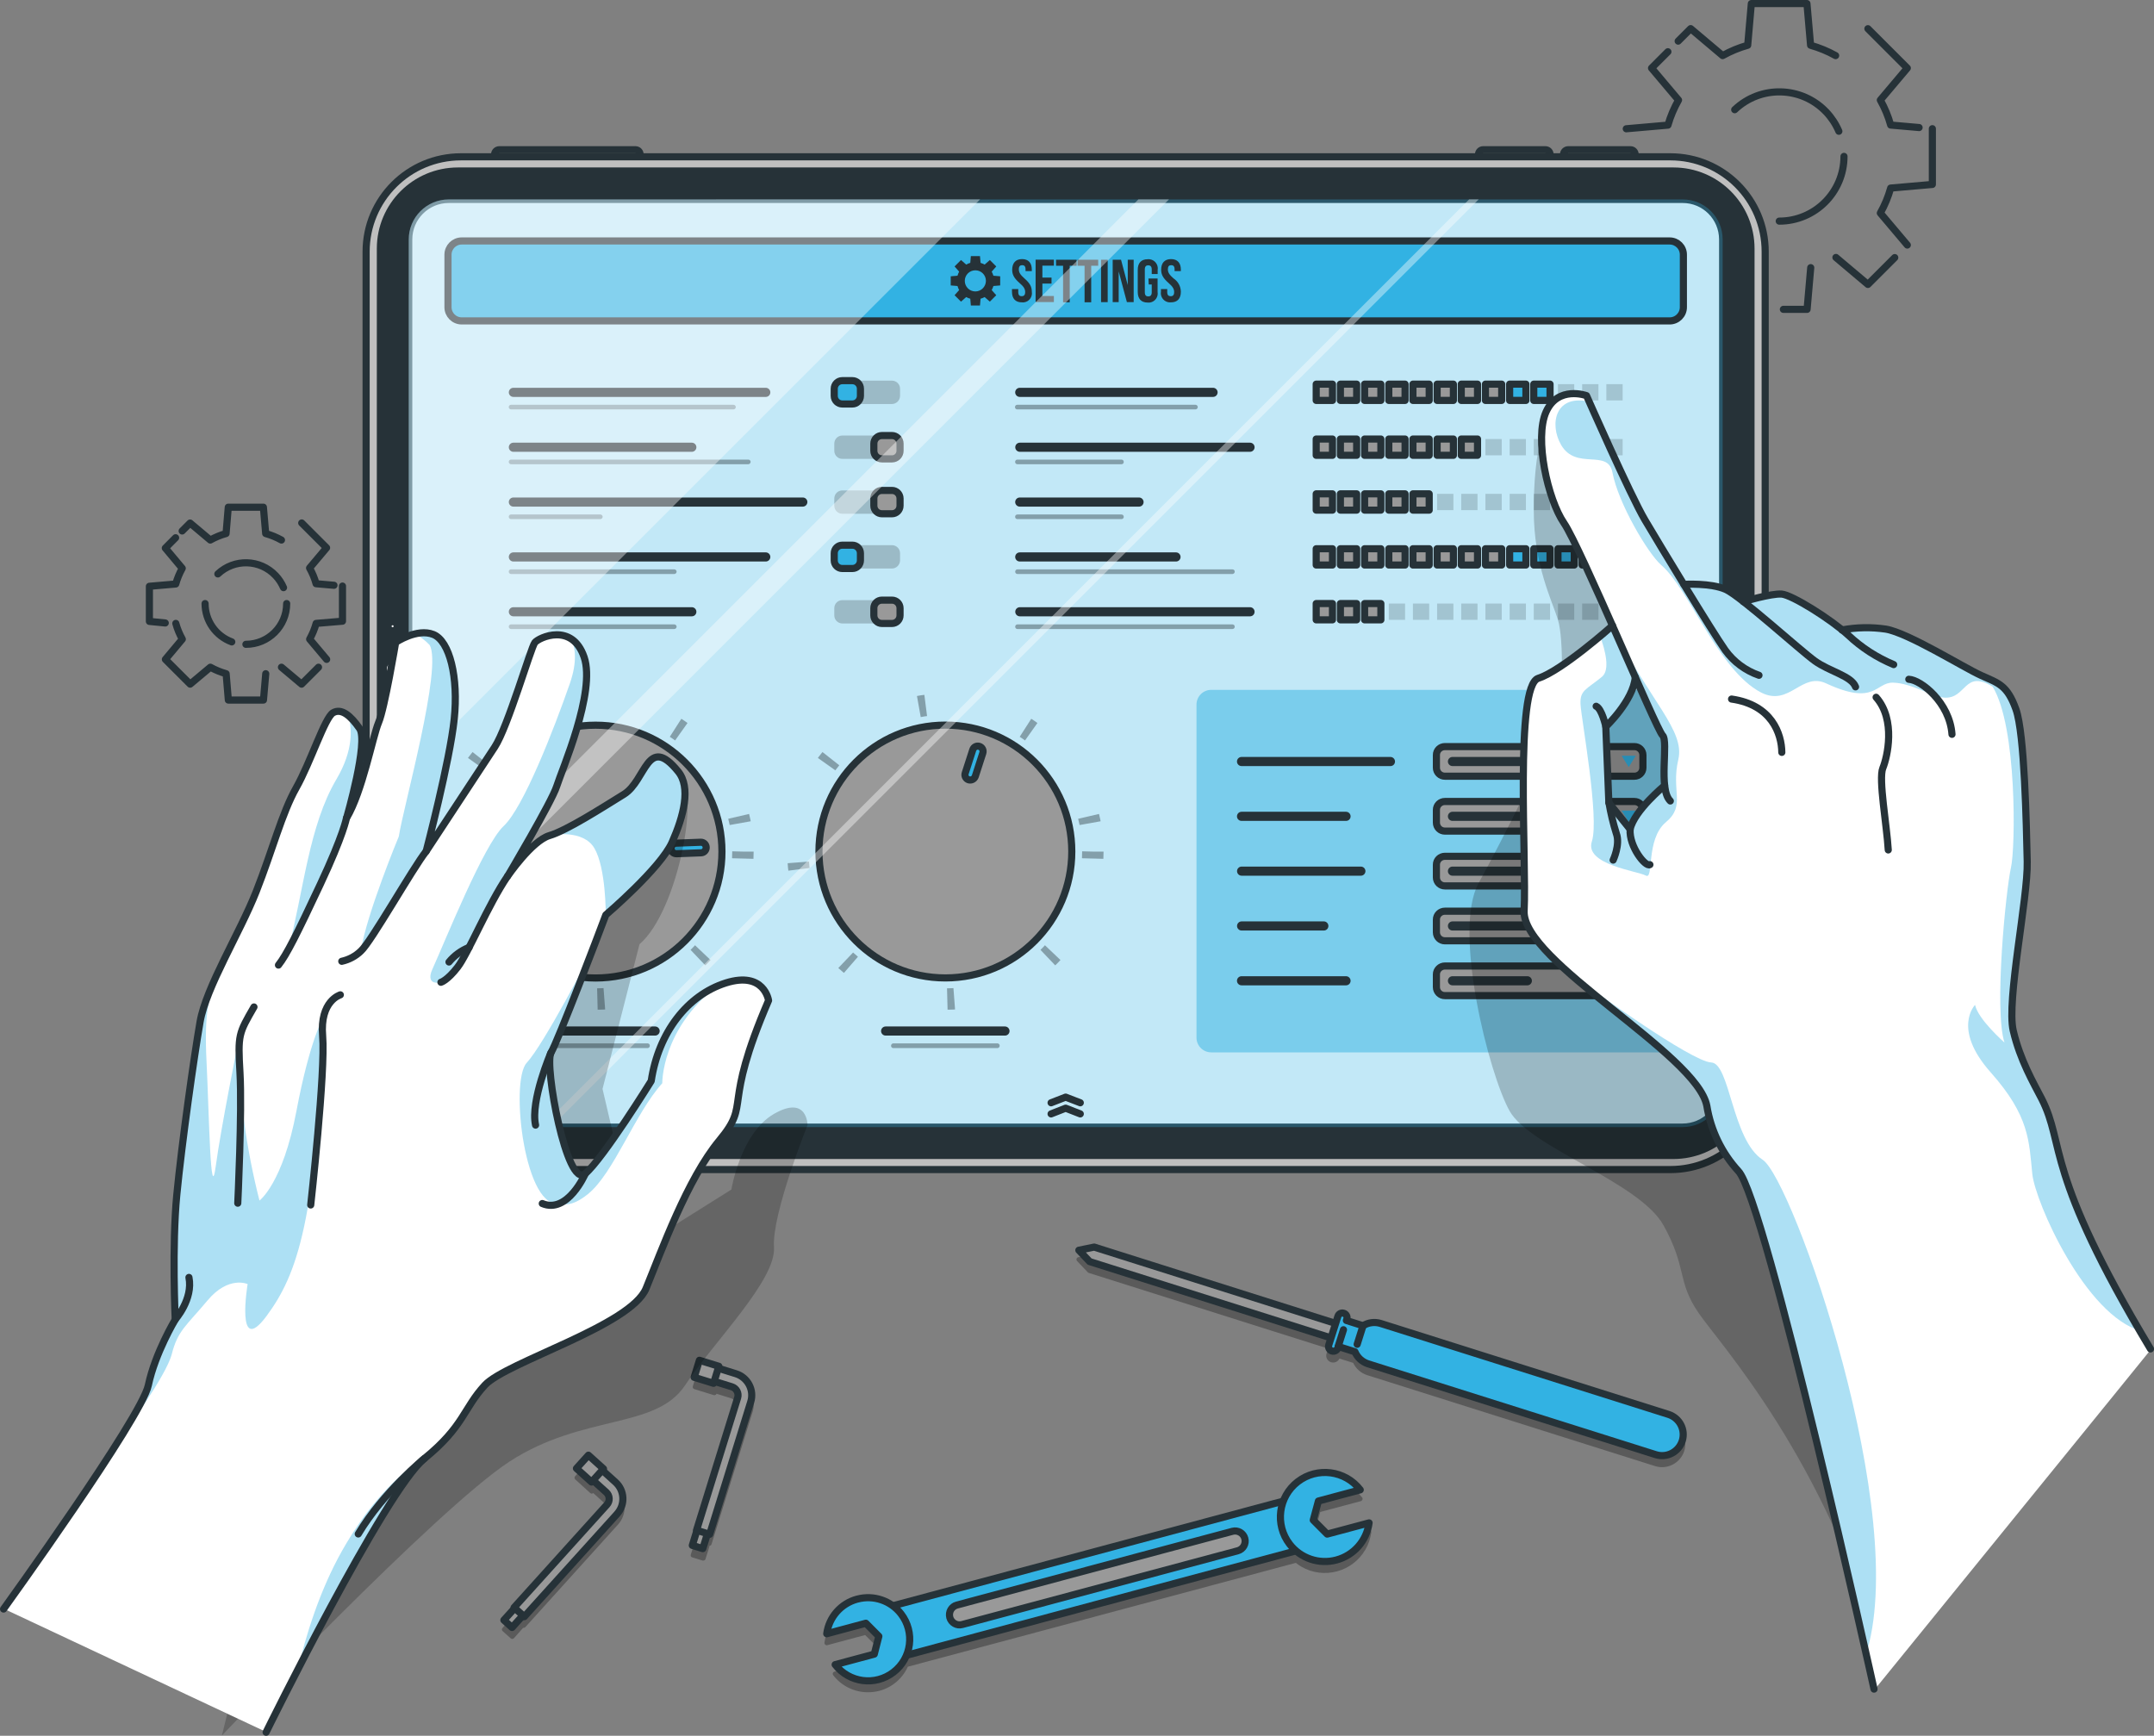 <svg xmlns="http://www.w3.org/2000/svg" xmlns:xlink="http://www.w3.org/1999/xlink" id="Layer_1" x="0px" y="0px" viewBox="0 0 301.76 243.19" style="enable-background:new 0 0 301.76 243.19;" xml:space="preserve"><rect x="0" y="0" width="301.76" height="243.19" fill="#808080" stroke="none"/><style type="text/css">	.st0{fill:none;stroke:#263238;stroke-linecap:round;stroke-linejoin:round;}	.st1{opacity:0.3;}	.st2{fill:#999999;stroke:#263238;stroke-linecap:round;stroke-linejoin:round;}	.st3{fill:#32B2E3;stroke:#263238;stroke-linecap:round;stroke-linejoin:round;}	.st4{fill:#BFBFBF;stroke:#263238;stroke-linecap:round;stroke-linejoin:round;}	.st5{fill:#263238;}	.st6{fill:#FFFFFF;stroke:#263238;stroke-linecap:round;stroke-linejoin:round;}	.st7{opacity:0.3;fill:#32B2E3;enable-background:new    ;}	.st8{opacity:0.2;enable-background:new    ;}	.st9{opacity:0.2;fill:#263238;enable-background:new    ;}	.st10{opacity:0.4;fill:#263238;enable-background:new    ;}	.st11{opacity:0.4;}	.st12{fill:none;stroke:#263238;stroke-width:3;stroke-miterlimit:10;stroke-dasharray:0.975,14.629;}	.st13{opacity:0.5;fill:#32B2E3;enable-background:new    ;}	.st14{fill:#32B2E3;}	.st15{fill:#FFFFFF;}	.st16{opacity:0.3;fill-opacity:0.7;enable-background:new    ;}	.st17{opacity:0.4;fill:#32B2E3;enable-background:new    ;}</style><g>	<g id="freepik--Graphics--inject-79">		<path class="st0" d="M46.79,82l-2.51-0.22c-0.21-0.77-0.52-1.51-0.91-2.2l2.38-2.83l-3.48-3.48 M45.76,92.38l-2.38-2.83    c0.39-0.7,0.7-1.44,0.91-2.21l3.69-0.31v-4.92 M39.43,93.48l2.82,2.37l2.37-2.37 M24.63,87.34c0.21,0.77,0.52,1.51,0.91,2.21    l-2.37,2.83l3.47,3.47l2.83-2.37c0.7,0.39,1.44,0.69,2.21,0.91l0.31,3.69h4.92l0.32-3.69 M24.6,75.34l-1.44,1.45l2.37,2.83    c-0.39,0.7-0.69,1.43-0.91,2.2l-3.69,0.32v4.92l2.22,0.22 M39.43,75.66c-0.7-0.39-1.44-0.69-2.21-0.91l-0.32-3.69h-4.92    l-0.31,3.69c-0.77,0.21-1.51,0.52-2.21,0.91l-2.83-2.38l-1.11,1.11 M30.52,80.41c2.3-2.17,5.92-2.07,8.09,0.23    c0.47,0.49,0.84,1.07,1.11,1.69 M32.47,89.93c-2.25-0.83-3.74-2.97-3.74-5.37 M40.16,84.56c0,3.16-2.56,5.71-5.71,5.71h0"></path>		<path class="st0" d="M268.85,17.87l-3.98-0.35c-0.34-1.22-0.83-2.4-1.45-3.5l3.78-4.48l-5.52-5.52 M267.2,34.33l-3.78-4.48    c0.62-1.1,1.11-2.28,1.45-3.5l5.84-0.51v-7.81 M257.2,36.07l4.48,3.78l3.76-3.76 M249.84,43.34h3.32l0.51-5.84 M233.66,7.25    l-2.29,2.29l3.78,4.48c-0.63,1.11-1.13,2.28-1.48,3.51l-5.84,0.51 M257.16,7.79c-1.11-0.62-2.29-1.1-3.51-1.45l-0.51-5.84h-7.79    l-0.51,5.84c-1.22,0.34-2.4,0.83-3.51,1.45l-4.48-3.78l-1.75,1.75 M243.02,15.37c3.62-3.45,9.36-3.31,12.81,0.31    c0.75,0.79,1.35,1.7,1.78,2.71 M258.33,21.91c0,5.01-4.06,9.07-9.07,9.07"></path>	</g>	<g id="freepik--Tools--inject-79">		<g class="st1">			<path d="M235.71,200.76c-0.4-0.77-1.09-1.35-1.92-1.61l-40.32-12.74c-0.85-0.27-1.78-0.17-2.56,0.28l-1.92-0.6     c0.09-0.53-0.26-1.03-0.79-1.13c-0.47-0.08-0.94,0.19-1.09,0.65l-0.22,0.69l-33.52-10.6c-0.05-0.01-0.11-0.01-0.16,0l-2.15,0.44     c-0.12,0.02-0.21,0.11-0.24,0.22c-0.03,0.11-0.01,0.23,0.07,0.31l1.51,1.59c0.04,0.04,0.09,0.07,0.14,0.08l33.52,10.6l-0.22,0.69     c-0.08,0.25-0.06,0.51,0.06,0.74c0.12,0.23,0.32,0.4,0.57,0.48c0.25,0.08,0.51,0.06,0.74-0.06c0.19-0.1,0.35-0.26,0.44-0.45     l1.92,0.6c0.38,0.82,1.09,1.44,1.96,1.72l40.32,12.74c1.72,0.55,3.56-0.41,4.11-2.13c0,0,0-0.01,0-0.01     C236.21,202.43,236.12,201.53,235.71,200.76z"></path>			<path d="M103.17,193.46l-2.03-0.64c0.03-0.16-0.06-0.31-0.21-0.36l-2.73-0.84c-0.17-0.05-0.35,0.04-0.4,0.21l-0.74,2.39     c-0.05,0.17,0.04,0.34,0.21,0.4l2.73,0.84h0.1c0.13,0,0.24-0.08,0.29-0.19l2.03,0.64c0.48,0.15,0.75,0.66,0.6,1.15l-5.76,18.53     c-0.04,0.12,0,0.25,0.1,0.34l-0.58,1.87c-0.03,0.08-0.03,0.17,0,0.24c0.04,0.07,0.11,0.13,0.19,0.15l1.47,0.45     c0.03,0.01,0.06,0.01,0.09,0c0.14,0,0.27-0.09,0.31-0.22l0.58-1.88c0.04,0.01,0.07,0.01,0.11,0c0.08-0.04,0.13-0.1,0.15-0.19     l5.76-18.56c0.56-1.83-0.46-3.77-2.29-4.35L103.17,193.46z"></path>			<path d="M84.86,207.27c0.05-0.06,0.07-0.13,0.06-0.2c0-0.09-0.04-0.17-0.1-0.22l-2.12-1.92c-0.06-0.06-0.15-0.09-0.23-0.08     c-0.09,0.01-0.17,0.05-0.22,0.11l-1.67,1.85c-0.13,0.12-0.13,0.33,0,0.45c0,0,0,0,0,0l2.11,1.92c0.06,0.05,0.14,0.08,0.22,0.08     l0,0c0.07,0,0.15-0.03,0.2-0.08l1.57,1.42c0.18,0.17,0.29,0.4,0.3,0.64c0.01,0.24-0.08,0.47-0.24,0.64l-13,14.39     c-0.09,0.09-0.11,0.23-0.05,0.35l-1.28,1.45c-0.13,0.12-0.13,0.33,0,0.45c0,0,0,0,0,0l1.14,1.02c0.06,0.05,0.13,0.08,0.21,0.08     c0.09,0,0.18-0.04,0.24-0.1l1.28-1.45c0.03,0.01,0.07,0.01,0.1,0l0,0c0.08-0.01,0.16-0.05,0.22-0.11l13-14.39     c1.28-1.43,1.17-3.62-0.25-4.91L84.86,207.27z"></path>			<path d="M191.71,214.33l-5.69,1.52l-1.7-1.7l0.64-2.32l5.69-1.52c0.1-0.03,0.18-0.11,0.22-0.21c0.04-0.1,0.02-0.21-0.04-0.29     c-2.2-2.87-6.31-3.41-9.18-1.21c-0.94,0.72-1.67,1.68-2.1,2.79l-54.4,14.55c-2.76-1.97-6.59-1.32-8.56,1.44     c-0.58,0.82-0.95,1.76-1.09,2.76c-0.02,0.18,0.1,0.34,0.28,0.36c0.04,0.01,0.08,0,0.12-0.01l5.3-1.42l1.57,1.57l-0.58,2.14     l-5.3,1.42c-0.17,0.05-0.27,0.22-0.22,0.39c0.01,0.04,0.03,0.08,0.06,0.11c1.16,1.51,2.95,2.39,4.86,2.39     c0.54,0,1.08-0.07,1.6-0.2c1.77-0.47,3.23-1.71,3.99-3.38l54.36-14.55c0.25,0.2,0.51,0.38,0.78,0.54     c3.14,1.81,7.16,0.73,8.97-2.41c0.43-0.74,0.7-1.56,0.82-2.4c0.01-0.1-0.02-0.21-0.1-0.28     C191.92,214.33,191.81,214.31,191.71,214.33z"></path>		</g>		<polygon class="st2" points="197.08,188.57 196.44,190.6 152.65,176.75 151.14,175.16 153.29,174.72   "></polygon>		<path class="st3" d="M190.95,185.74l-2.33-0.74l0.06-0.19c0.11-0.34-0.08-0.71-0.43-0.82s-0.71,0.08-0.82,0.43l-1.28,4.02    c-0.11,0.35,0.09,0.73,0.44,0.84s0.73-0.09,0.84-0.44l0.06-0.19l2.33,0.74c0.33,0.8,1,1.41,1.82,1.68l40.32,12.73    c1.56,0.49,3.21-0.37,3.71-1.93c0.49-1.56-0.37-3.21-1.93-3.71l-40.32-12.74C192.59,185.16,191.68,185.28,190.95,185.74z"></path>		<line class="st0" x1="190.95" y1="185.74" x2="190.13" y2="188.34"></line>		<line class="st0" x1="187.47" y1="188.64" x2="188.21" y2="186.3"></line>					<rect x="96.96" y="214.86" transform="matrix(0.295 -0.955 0.955 0.295 -136.807 245.726)" class="st2" width="2.51" height="1.54"></rect>		<path class="st2" d="M99.42,214.96l-1.84-0.57l5.76-18.56c0.2-0.65-0.17-1.34-0.82-1.54l-4.12-1.28l0.57-1.83l4.12,1.28    c1.66,0.52,2.6,2.28,2.08,3.95c0,0,0,0,0,0L99.42,214.96z"></path>					<rect x="97.85" y="190.84" transform="matrix(0.295 -0.955 0.955 0.295 -113.872 230.115)" class="st2" width="2.5" height="2.85"></rect>					<rect x="70.81" y="225.82" transform="matrix(0.67 -0.742 0.742 0.67 -144.41 128.224)" class="st2" width="2.51" height="1.54"></rect>		<path class="st2" d="M73.45,226.5l-1.43-1.28l13-14.4c0.46-0.5,0.42-1.28-0.08-1.74c0,0,0,0-0.01-0.01l-3.2-2.89l1.28-1.43    l3.2,2.89c1.3,1.16,1.41,3.15,0.25,4.45c-0.01,0.01-0.02,0.02-0.02,0.03L73.45,226.5z"></path>					<rect x="81.46" y="204.35" transform="matrix(0.67 -0.742 0.742 0.67 -125.449 129.258)" class="st2" width="2.5" height="2.85"></rect>					<rect x="122.84" y="217.59" transform="matrix(0.966 -0.259 0.259 0.966 -51.964 47.144)" class="st3" width="60.93" height="7.19"></rect>		<path class="st3" d="M120.09,224.04c-2.27,0.61-3.96,2.52-4.27,4.85l5.48-1.47l1.82,1.83l-0.64,2.5l-5.48,1.47    c1.96,2.55,5.62,3.03,8.17,1.06c2.55-1.96,3.03-5.62,1.06-8.17c-1.43-1.86-3.85-2.68-6.12-2.07L120.09,224.04z"></path>		<path class="st3" d="M187.22,218.56c2.44-0.65,4.24-2.7,4.58-5.2l-5.87,1.57l-1.95-1.96l0.72-2.67l5.86-1.57    c-2.1-2.73-6.02-3.24-8.75-1.14c-2.73,2.1-3.24,6.02-1.14,8.75C182.2,218.33,184.78,219.21,187.22,218.56z"></path>		<path class="st2" d="M173.39,217.27l-38.59,10.33c-0.75,0.21-1.53-0.24-1.74-0.99c0,0,0-0.01,0-0.01l0,0    c-0.2-0.76,0.25-1.53,1-1.73l38.6-10.33c0.76-0.2,1.53,0.25,1.73,1l0,0C174.6,216.29,174.15,217.07,173.39,217.27z"></path>	</g>	<g id="freepik--Device--inject-79">		<path class="st4" d="M207.76,20.98h8.75c0.35,0,0.64,0.29,0.64,0.64v3.69l0,0h-10.02l0,0v-3.7    C207.14,21.27,207.41,20.99,207.76,20.98z"></path>		<path class="st4" d="M219.68,20.98h8.75c0.35,0,0.64,0.29,0.64,0.64v3.69l0,0h-10.03l0,0v-3.7    C219.05,21.27,219.33,20.99,219.68,20.98z"></path>		<path class="st4" d="M69.93,20.98h19.1c0.35,0,0.64,0.29,0.64,0.64v3.69l0,0H69.29l0,0v-3.7C69.3,21.27,69.58,20.99,69.93,20.98z"></path>		<path class="st4" d="M247.29,35.26v115.31c0,7.34-5.95,13.29-13.29,13.29H64.58c-7.34,0-13.29-5.95-13.29-13.29V35.26    c0-7.34,5.95-13.29,13.29-13.29H234C241.34,21.97,247.29,27.92,247.29,35.26z"></path>		<path class="st5" d="M64.16,23.46h170.27c6.28,0,11.37,5.09,11.37,11.37v116.18c0,6.28-5.09,11.37-11.37,11.37H64.16    c-6.28,0-11.37-5.09-11.37-11.37V34.83C52.79,28.55,57.88,23.46,64.16,23.46z"></path>		<path class="st6" d="M55.64,87.74c0,0.35-0.29,0.64-0.64,0.64s-0.64-0.29-0.64-0.64c0-0.35,0.29-0.64,0.64-0.64    S55.64,87.38,55.64,87.74z"></path>		<path class="st6" d="M56.25,93.7c0,0.71-0.57,1.28-1.28,1.28c-0.71,0-1.28-0.57-1.28-1.28s0.57-1.28,1.28-1.28    C55.67,92.42,56.25,92.99,56.25,93.7z"></path>		<path class="st6" d="M55.91,97.84c0,0.51-0.4,0.92-0.91,0.92c-0.51,0-0.92-0.4-0.92-0.91c0-0.51,0.4-0.92,0.91-0.92    c0,0,0,0,0.01,0C55.49,96.93,55.9,97.34,55.91,97.84z"></path>		<path class="st6" d="M241.33,33.55v118.75c0,3.1-2.51,5.61-5.61,5.61H62.87c-3.1,0-5.61-2.51-5.61-5.61V33.55    c0-3.1,2.51-5.61,5.61-5.61h172.85C238.82,27.93,241.33,30.45,241.33,33.55z"></path>		<path class="st7" d="M241.33,33.55v118.75c0,3.1-2.51,5.61-5.61,5.61H62.87c-3.1,0-5.61-2.51-5.61-5.61V33.55    c0-3.1,2.51-5.61,5.61-5.61h172.85C238.82,27.93,241.33,30.45,241.33,33.55z"></path>		<path class="st5" d="M107.28,55.61H71.92c-0.35,0-0.64-0.29-0.64-0.64l0,0c0-0.35,0.29-0.64,0.64-0.64h35.36    c0.35,0,0.64,0.29,0.64,0.64l0,0C107.92,55.33,107.63,55.61,107.28,55.61z"></path>		<path class="st5" d="M96.92,63.3h-25c-0.35,0-0.64-0.29-0.64-0.64l0,0c0-0.35,0.29-0.64,0.64-0.64h25c0.35,0,0.64,0.29,0.64,0.64    l0,0C97.56,63.01,97.27,63.3,96.92,63.3z"></path>		<path class="st5" d="M112.46,70.98H71.92c-0.35,0-0.64-0.29-0.64-0.64l0,0c0-0.35,0.29-0.64,0.64-0.64h40.55    c0.35,0,0.64,0.29,0.64,0.64l0,0C113.1,70.7,112.82,70.98,112.46,70.98z"></path>		<path class="st5" d="M107.28,78.67H71.92c-0.35,0-0.64-0.29-0.64-0.64l0,0c0-0.35,0.29-0.64,0.64-0.64h35.36    c0.35,0,0.64,0.29,0.64,0.64l0,0C107.92,78.38,107.63,78.67,107.28,78.67z"></path>		<path class="st5" d="M96.92,86.35h-25c-0.35,0-0.64-0.29-0.64-0.64l0,0c0-0.35,0.29-0.64,0.64-0.64h25c0.35,0,0.64,0.29,0.64,0.64    l0,0C97.56,86.07,97.27,86.35,96.92,86.35z"></path>		<path class="st8" d="M124.96,56.6h-6.95c-0.62,0-1.13-0.5-1.13-1.13v-1.01c0-0.62,0.5-1.13,1.13-1.13h6.95    c0.62,0,1.13,0.5,1.13,1.13v1.01C126.08,56.09,125.58,56.6,124.96,56.6z"></path>		<path class="st3" d="M119.41,56.6H118c-0.62,0-1.13-0.5-1.13-1.13v-1.01c0-0.62,0.5-1.13,1.13-1.13h1.41    c0.62,0,1.13,0.5,1.13,1.13v1.01C120.54,56.09,120.04,56.6,119.41,56.6z"></path>		<path class="st8" d="M118.01,61.02h6.95c0.62,0,1.13,0.5,1.13,1.13v1.01c0,0.62-0.5,1.13-1.13,1.13h-6.95    c-0.62,0-1.13-0.5-1.13-1.13v-1.01C116.88,61.52,117.38,61.02,118.01,61.02z"></path>		<path class="st2" d="M123.55,61.02h1.41c0.62,0,1.13,0.5,1.13,1.13v1.01c0,0.62-0.5,1.13-1.13,1.13h-1.41    c-0.62,0-1.13-0.5-1.13-1.13v-1.01C122.42,61.52,122.93,61.02,123.55,61.02z"></path>		<path class="st8" d="M118.01,68.71h6.95c0.62,0,1.13,0.5,1.13,1.13v1.01c0,0.62-0.5,1.13-1.13,1.13h-6.95    c-0.62,0-1.13-0.5-1.13-1.13v-1.01C116.88,69.21,117.38,68.71,118.01,68.71z"></path>		<path class="st2" d="M123.55,68.71h1.41c0.62,0,1.13,0.5,1.13,1.13v1.01c0,0.62-0.5,1.13-1.13,1.13h-1.41    c-0.62,0-1.13-0.5-1.13-1.13v-1.01C122.42,69.21,122.93,68.71,123.55,68.71z"></path>		<path class="st8" d="M124.96,79.65h-6.95c-0.62,0-1.13-0.5-1.13-1.13v-1.01c0-0.62,0.5-1.13,1.13-1.13h6.95    c0.62,0,1.13,0.5,1.13,1.13v1.01C126.08,79.14,125.58,79.65,124.96,79.65z"></path>		<path class="st3" d="M119.41,79.65H118c-0.62,0-1.13-0.5-1.13-1.13v-1.01c0-0.62,0.5-1.13,1.13-1.13h1.41    c0.62,0,1.13,0.5,1.13,1.13v1.01C120.54,79.14,120.04,79.65,119.41,79.65z"></path>		<path class="st8" d="M118.01,84.08h6.95c0.62,0,1.13,0.5,1.13,1.13v1.01c0,0.62-0.5,1.13-1.13,1.13h-6.95    c-0.62,0-1.13-0.5-1.13-1.13V85.2C116.88,84.58,117.38,84.08,118.01,84.08z"></path>		<path class="st2" d="M123.55,84.08h1.41c0.62,0,1.13,0.5,1.13,1.13v1.01c0,0.62-0.5,1.13-1.13,1.13h-1.41    c-0.62,0-1.13-0.5-1.13-1.13V85.2C122.42,84.58,122.93,84.08,123.55,84.08z"></path>		<path class="st5" d="M175.12,63.3h-32.25c-0.35,0-0.64-0.29-0.64-0.64l0,0c0-0.35,0.29-0.64,0.64-0.64h32.25    c0.35,0,0.64,0.29,0.64,0.64l0,0C175.76,63.01,175.47,63.3,175.12,63.3z"></path>		<path class="st5" d="M169.94,55.61h-27.08c-0.35,0-0.64-0.29-0.64-0.64l0,0c0-0.35,0.29-0.64,0.64-0.64h27.08    c0.35,0,0.64,0.29,0.64,0.64l0,0C170.58,55.33,170.29,55.61,169.94,55.61z"></path>		<path class="st5" d="M175.12,86.35h-32.25c-0.35,0-0.64-0.29-0.64-0.64l0,0c0-0.35,0.29-0.64,0.64-0.64h32.25    c0.35,0,0.64,0.29,0.64,0.64l0,0C175.76,86.07,175.47,86.35,175.12,86.35z"></path>		<path class="st5" d="M164.75,78.67h-21.89c-0.35,0-0.64-0.29-0.64-0.64l0,0c0-0.35,0.29-0.64,0.64-0.64h21.89    c0.35,0,0.64,0.29,0.64,0.64l0,0C165.39,78.38,165.11,78.67,164.75,78.67z"></path>		<path class="st5" d="M159.57,70.98h-16.71c-0.35,0-0.64-0.29-0.64-0.64l0,0c0-0.35,0.29-0.64,0.64-0.64h16.71    c0.35,0,0.64,0.29,0.64,0.64l0,0C160.21,70.7,159.92,70.98,159.57,70.98z"></path>		<rect x="184.39" y="53.82" class="st2" width="2.28" height="2.28"></rect>		<rect x="187.78" y="53.82" class="st2" width="2.28" height="2.28"></rect>		<rect x="191.17" y="53.82" class="st2" width="2.28" height="2.28"></rect>		<rect x="194.56" y="53.82" class="st2" width="2.28" height="2.28"></rect>		<rect x="197.94" y="53.82" class="st2" width="2.28" height="2.28"></rect>		<rect x="201.33" y="53.82" class="st2" width="2.28" height="2.28"></rect>		<rect x="204.71" y="53.82" class="st2" width="2.28" height="2.28"></rect>		<rect x="208.1" y="53.82" class="st2" width="2.28" height="2.28"></rect>		<rect x="211.49" y="53.82" class="st3" width="2.28" height="2.28"></rect>		<rect x="214.87" y="53.82" class="st3" width="2.28" height="2.28"></rect>		<rect x="218.26" y="53.82" class="st9" width="2.28" height="2.28"></rect>		<rect x="221.65" y="53.82" class="st9" width="2.28" height="2.28"></rect>		<rect x="225.04" y="53.82" class="st9" width="2.28" height="2.28"></rect>		<rect x="184.39" y="61.51" class="st2" width="2.28" height="2.28"></rect>		<rect x="187.78" y="61.51" class="st2" width="2.28" height="2.28"></rect>		<rect x="191.17" y="61.51" class="st2" width="2.28" height="2.28"></rect>		<rect x="194.56" y="61.51" class="st2" width="2.28" height="2.28"></rect>		<rect x="197.94" y="61.51" class="st2" width="2.28" height="2.28"></rect>		<rect x="201.33" y="61.51" class="st2" width="2.28" height="2.28"></rect>		<rect x="204.71" y="61.51" class="st2" width="2.28" height="2.28"></rect>		<rect x="208.1" y="61.51" class="st9" width="2.28" height="2.28"></rect>		<rect x="211.49" y="61.51" class="st9" width="2.28" height="2.28"></rect>		<rect x="214.87" y="61.51" class="st9" width="2.28" height="2.28"></rect>		<rect x="218.26" y="61.51" class="st9" width="2.28" height="2.28"></rect>		<rect x="221.65" y="61.51" class="st9" width="2.28" height="2.28"></rect>		<rect x="225.04" y="61.51" class="st9" width="2.28" height="2.28"></rect>		<rect x="184.39" y="84.56" class="st2" width="2.28" height="2.28"></rect>		<rect x="187.78" y="84.56" class="st2" width="2.28" height="2.28"></rect>		<rect x="191.17" y="84.56" class="st2" width="2.28" height="2.28"></rect>		<rect x="194.56" y="84.56" class="st9" width="2.28" height="2.28"></rect>		<rect x="197.94" y="84.56" class="st9" width="2.28" height="2.28"></rect>		<rect x="201.33" y="84.56" class="st9" width="2.28" height="2.28"></rect>		<rect x="204.71" y="84.56" class="st9" width="2.28" height="2.28"></rect>		<rect x="208.1" y="84.56" class="st9" width="2.28" height="2.28"></rect>		<rect x="211.49" y="84.56" class="st9" width="2.28" height="2.28"></rect>		<rect x="214.87" y="84.56" class="st9" width="2.28" height="2.28"></rect>		<rect x="218.26" y="84.56" class="st9" width="2.28" height="2.28"></rect>		<rect x="221.65" y="84.56" class="st9" width="2.28" height="2.28"></rect>		<rect x="225.04" y="84.56" class="st9" width="2.28" height="2.28"></rect>		<rect x="184.39" y="76.88" class="st2" width="2.28" height="2.28"></rect>		<rect x="187.78" y="76.88" class="st2" width="2.28" height="2.28"></rect>		<rect x="191.17" y="76.88" class="st2" width="2.28" height="2.28"></rect>		<rect x="194.56" y="76.88" class="st2" width="2.28" height="2.28"></rect>		<rect x="197.94" y="76.88" class="st2" width="2.28" height="2.28"></rect>		<rect x="201.33" y="76.88" class="st2" width="2.28" height="2.28"></rect>		<rect x="204.71" y="76.88" class="st2" width="2.28" height="2.28"></rect>		<rect x="208.1" y="76.88" class="st2" width="2.28" height="2.28"></rect>		<rect x="211.49" y="76.88" class="st3" width="2.28" height="2.28"></rect>		<rect x="214.87" y="76.88" class="st3" width="2.28" height="2.28"></rect>		<rect x="218.26" y="76.88" class="st3" width="2.28" height="2.28"></rect>		<rect x="221.65" y="76.88" class="st3" width="2.28" height="2.28"></rect>		<rect x="225.04" y="76.88" class="st9" width="2.28" height="2.28"></rect>		<rect x="184.39" y="69.19" class="st2" width="2.28" height="2.28"></rect>		<rect x="187.78" y="69.19" class="st2" width="2.28" height="2.28"></rect>		<rect x="191.17" y="69.19" class="st2" width="2.28" height="2.28"></rect>		<rect x="194.56" y="69.19" class="st2" width="2.28" height="2.28"></rect>		<rect x="197.94" y="69.19" class="st2" width="2.28" height="2.28"></rect>		<rect x="201.33" y="69.19" class="st9" width="2.28" height="2.28"></rect>		<rect x="204.71" y="69.19" class="st9" width="2.28" height="2.28"></rect>		<rect x="208.1" y="69.19" class="st9" width="2.28" height="2.28"></rect>		<rect x="211.49" y="69.19" class="st9" width="2.28" height="2.28"></rect>		<rect x="214.87" y="69.19" class="st9" width="2.28" height="2.28"></rect>		<rect x="218.26" y="69.19" class="st9" width="2.28" height="2.28"></rect>		<rect x="221.65" y="69.19" class="st9" width="2.28" height="2.28"></rect>		<rect x="225.04" y="69.19" class="st9" width="2.28" height="2.28"></rect>		<path class="st10" d="M102.75,57.36H71.6c-0.18,0-0.33-0.15-0.33-0.33l0,0c0-0.18,0.14-0.32,0.32-0.32c0,0,0,0,0.01,0h31.15    c0.18,0,0.32,0.14,0.33,0.31c0,0,0,0,0,0.01l0,0C103.08,57.21,102.93,57.36,102.75,57.36z"></path>		<path class="st10" d="M104.82,65.04H71.6c-0.18,0-0.33-0.15-0.33-0.33l0,0c0-0.18,0.14-0.32,0.32-0.32c0,0,0,0,0.01,0h33.23    c0.18,0,0.32,0.14,0.33,0.31c0,0,0,0,0,0.01l0,0C105.15,64.9,105,65.04,104.82,65.04z"></path>		<path class="st10" d="M84.1,72.73H71.6c-0.18,0-0.33-0.15-0.33-0.33l0,0c0-0.18,0.14-0.32,0.32-0.32c0,0,0,0,0.01,0h12.5    c0.18,0,0.32,0.14,0.33,0.31c0,0,0,0,0,0.01l0,0C84.42,72.58,84.28,72.73,84.1,72.73L84.1,72.73z"></path>		<path class="st10" d="M94.46,80.42H71.6c-0.18,0-0.33-0.15-0.33-0.33l0,0c0-0.18,0.14-0.32,0.32-0.32c0,0,0,0,0.01,0h22.86    c0.18,0,0.32,0.14,0.33,0.31c0,0,0,0,0,0.01l0,0C94.78,80.27,94.64,80.42,94.46,80.42L94.46,80.42z"></path>		<path class="st10" d="M94.46,88.13H71.6c-0.18,0-0.33-0.15-0.33-0.33l0,0c0-0.18,0.14-0.32,0.32-0.32c0,0,0,0,0.01,0h22.86    c0.18,0,0.32,0.14,0.33,0.31c0,0,0,0,0,0.01l0,0C94.78,87.99,94.64,88.13,94.46,88.13L94.46,88.13z"></path>		<path class="st10" d="M167.47,57.36h-24.96c-0.18,0-0.32-0.14-0.32-0.32c0,0,0,0,0-0.01l0,0c0-0.18,0.14-0.32,0.32-0.32h24.96    c0.18,0,0.32,0.14,0.33,0.31c0,0,0,0,0,0.01l0,0C167.8,57.21,167.65,57.36,167.47,57.36L167.47,57.36z"></path>		<path class="st10" d="M157.11,65.04h-14.58c-0.18,0-0.32-0.14-0.32-0.32c0,0,0,0,0-0.01l0,0c0-0.18,0.14-0.32,0.32-0.32h14.58    c0.18,0,0.32,0.14,0.32,0.32l0,0C157.44,64.9,157.3,65.04,157.11,65.04C157.12,65.04,157.12,65.04,157.11,65.04z"></path>		<path class="st10" d="M157.11,72.73h-14.58c-0.18,0-0.32-0.14-0.32-0.32c0,0,0,0,0-0.01l0,0c0-0.18,0.14-0.32,0.32-0.32h14.58    c0.18,0,0.32,0.14,0.32,0.32l0,0C157.44,72.58,157.3,72.73,157.11,72.73C157.12,72.73,157.12,72.73,157.11,72.73z"></path>		<path class="st10" d="M172.66,80.42h-30.12c-0.18,0-0.32-0.14-0.32-0.32c0,0,0,0,0-0.01l0,0c0-0.18,0.14-0.32,0.32-0.32h30.12    c0.18,0,0.32,0.14,0.32,0.32l0,0C172.98,80.27,172.84,80.41,172.66,80.42C172.66,80.42,172.66,80.42,172.66,80.42z"></path>		<path class="st10" d="M172.66,88.13h-30.12c-0.18,0-0.32-0.14-0.32-0.32c0,0,0,0,0-0.01l0,0c0-0.18,0.14-0.32,0.32-0.32h30.12    c0.18,0,0.32,0.14,0.32,0.32l0,0C172.98,87.98,172.84,88.13,172.66,88.13C172.66,88.13,172.66,88.13,172.66,88.13z"></path>		<circle class="st2" cx="132.44" cy="119.3" r="17.71"></circle>		<path class="st3" d="M135.69,109.25L135.69,109.25c-0.39-0.13-0.6-0.55-0.47-0.93l1.06-3.28c0.13-0.39,0.55-0.6,0.93-0.47l0,0    c0.38,0.12,0.6,0.53,0.48,0.91c0,0,0,0.01,0,0.01l-1.06,3.28C136.49,109.16,136.08,109.37,135.69,109.25z"></path>		<g class="st11">			<circle class="st12" cx="132.44" cy="119.31" r="20.66"></circle>		</g>		<path class="st5" d="M91.78,145.09H75.07c-0.35,0-0.64-0.29-0.64-0.64l0,0c0-0.35,0.29-0.64,0.64-0.64h16.71    c0.35,0,0.64,0.29,0.64,0.64l0,0C92.42,144.8,92.13,145.09,91.78,145.09z"></path>		<path class="st10" d="M90.71,146.84H76.14c-0.18,0-0.32-0.14-0.32-0.32c0,0,0,0,0-0.01l0,0c0-0.18,0.14-0.32,0.31-0.33    c0,0,0,0,0.01,0h14.58c0.18,0,0.32,0.14,0.32,0.32c0,0,0,0,0,0.01l0,0C91.04,146.69,90.9,146.84,90.71,146.84    C90.72,146.84,90.72,146.84,90.71,146.84z"></path>		<path class="st5" d="M140.79,145.09h-16.72c-0.35,0-0.64-0.29-0.64-0.64l0,0c0-0.35,0.29-0.64,0.64-0.64h16.72    c0.35,0,0.64,0.29,0.64,0.64l0,0C141.43,144.8,141.15,145.09,140.79,145.09z"></path>		<path class="st10" d="M139.73,146.84h-14.58c-0.18,0-0.32-0.14-0.32-0.32c0,0,0,0,0-0.01l0,0c0-0.18,0.14-0.32,0.31-0.33    c0,0,0,0,0.01,0h14.58c0.18,0,0.32,0.14,0.32,0.32c0,0,0,0,0,0.01l0,0C140.05,146.69,139.91,146.84,139.73,146.84    C139.73,146.84,139.73,146.84,139.73,146.84z"></path>		<path class="st13" d="M169.69,96.65h64.07c1.15,0,2.07,0.93,2.07,2.07v46.65c0,1.15-0.93,2.07-2.07,2.07h-64.07    c-1.15,0-2.07-0.93-2.07-2.07V98.73C167.62,97.58,168.54,96.65,169.69,96.65z"></path>		<path class="st2" d="M202.42,104.6h26.55c0.66,0,1.19,0.53,1.19,1.19v1.77c0,0.66-0.53,1.19-1.19,1.19h-26.55    c-0.66,0-1.19-0.53-1.19-1.19v-1.77C201.22,105.13,201.76,104.6,202.42,104.6z"></path>		<polygon class="st14" points="227.18,105.88 228.17,107.47 229.16,105.88   "></polygon>		<path class="st5" d="M213.97,107.33h-10.49c-0.35,0-0.64-0.29-0.64-0.64l0,0c0-0.35,0.29-0.64,0.64-0.64h10.49    c0.35,0,0.64,0.29,0.64,0.64l0,0C214.61,107.05,214.32,107.33,213.97,107.33z"></path>		<path class="st2" d="M202.42,135.34h26.55c0.66,0,1.19,0.53,1.19,1.19v1.77c0,0.66-0.53,1.19-1.19,1.19h-26.55    c-0.66,0-1.19-0.53-1.19-1.19v-1.77C201.22,135.88,201.76,135.34,202.42,135.34z"></path>		<polygon class="st14" points="227.18,136.62 228.17,138.22 229.16,136.62   "></polygon>		<path class="st5" d="M213.97,138.05h-10.49c-0.35,0-0.64-0.29-0.64-0.64l0,0c0-0.35,0.29-0.64,0.64-0.64h10.49    c0.35,0,0.64,0.29,0.64,0.64l0,0C214.61,137.76,214.32,138.05,213.97,138.05z"></path>		<path class="st2" d="M202.42,112.29h26.55c0.66,0,1.19,0.53,1.19,1.19v1.77c0,0.66-0.53,1.19-1.19,1.19h-26.55    c-0.66,0-1.19-0.53-1.19-1.19v-1.77C201.22,112.82,201.76,112.29,202.42,112.29z"></path>		<polygon class="st14" points="227.18,113.57 228.17,115.16 229.16,113.57   "></polygon>		<path class="st5" d="M217.08,115.01h-13.6c-0.35,0-0.64-0.29-0.64-0.64l0,0c0-0.35,0.29-0.64,0.64-0.64h13.6    c0.35,0,0.64,0.29,0.64,0.64l0,0C217.72,114.73,217.43,115.01,217.08,115.01z"></path>		<path class="st2" d="M202.42,119.97h26.55c0.66,0,1.19,0.53,1.19,1.19v1.77c0,0.66-0.53,1.19-1.19,1.19h-26.55    c-0.66,0-1.19-0.53-1.19-1.19v-1.77C201.22,120.5,201.76,119.97,202.42,119.97z"></path>		<polygon class="st14" points="227.18,121.25 228.17,122.85 229.16,121.25   "></polygon>		<path class="st5" d="M213.97,122.69h-10.49c-0.35,0-0.64-0.29-0.64-0.64l0,0c0-0.35,0.29-0.64,0.64-0.64h10.49    c0.35,0,0.64,0.29,0.64,0.64l0,0C214.61,122.4,214.32,122.69,213.97,122.69z"></path>		<path class="st2" d="M202.42,127.66h26.55c0.66,0,1.19,0.53,1.19,1.19v1.77c0,0.66-0.53,1.19-1.19,1.19h-26.55    c-0.66,0-1.19-0.53-1.19-1.19v-1.77C201.22,128.19,201.76,127.66,202.42,127.66z"></path>		<polygon class="st14" points="227.18,128.94 228.17,130.53 229.16,128.94   "></polygon>		<path class="st5" d="M217.08,130.37h-13.6c-0.35,0-0.64-0.29-0.64-0.64l0,0c0-0.35,0.29-0.64,0.64-0.64h13.6    c0.35,0,0.64,0.29,0.64,0.64l0,0C217.72,130.08,217.43,130.37,217.08,130.37z"></path>		<path class="st5" d="M194.79,107.33h-20.86c-0.35,0-0.64-0.29-0.64-0.64l0,0c0-0.35,0.29-0.64,0.64-0.64h20.86    c0.35,0,0.64,0.29,0.64,0.64l0,0C195.43,107.05,195.15,107.33,194.79,107.33z"></path>		<path class="st5" d="M188.57,115.01h-14.64c-0.35,0-0.64-0.29-0.64-0.64l0,0c0-0.35,0.29-0.64,0.64-0.64h14.64    c0.35,0,0.64,0.29,0.64,0.64l0,0C189.21,114.73,188.93,115.01,188.57,115.01z"></path>		<path class="st5" d="M190.65,122.69h-16.71c-0.35,0-0.64-0.29-0.64-0.64l0,0c0-0.35,0.29-0.64,0.64-0.64h16.71    c0.35,0,0.64,0.29,0.64,0.64l0,0C191.29,122.4,191,122.69,190.65,122.69z"></path>		<path class="st5" d="M185.46,130.37h-11.52c-0.35,0-0.64-0.29-0.64-0.64l0,0c0-0.35,0.29-0.64,0.64-0.64h11.52    c0.35,0,0.64,0.29,0.64,0.64l0,0C186.1,130.08,185.82,130.37,185.46,130.37z"></path>		<path class="st5" d="M188.57,138.05h-14.64c-0.35,0-0.64-0.29-0.64-0.64l0,0c0-0.35,0.29-0.64,0.64-0.64h14.64    c0.35,0,0.64,0.29,0.64,0.64l0,0C189.21,137.76,188.93,138.05,188.57,138.05z"></path>		<circle class="st2" cx="83.43" cy="119.31" r="17.71"></circle>		<path class="st3" d="M94.01,118.9L94.01,118.9c-0.02-0.41,0.3-0.75,0.7-0.77c0,0,0.01,0,0.01,0l3.44-0.13    c0.41-0.02,0.75,0.3,0.77,0.7c0,0,0,0.01,0,0.01l0,0c0.02,0.41-0.3,0.75-0.7,0.77c0,0-0.01,0-0.01,0l-3.44,0.13    C94.37,119.62,94.03,119.31,94.01,118.9C94.01,118.9,94.01,118.9,94.01,118.9z"></path>		<g class="st11">			<circle class="st12" cx="83.42" cy="119.31" r="20.66"></circle>		</g>		<polyline class="st0" points="151.34,154.5 149.29,153.71 147.25,154.5   "></polyline>		<polyline class="st0" points="151.34,156.06 149.29,155.26 147.25,156.06   "></polyline>		<path class="st3" d="M64.68,33.76h169.23c1.06,0,1.92,0.86,1.92,1.92v7.36c0,1.06-0.86,1.92-1.92,1.92H64.68    c-1.06,0-1.92-0.86-1.92-1.92v-7.36C62.76,34.62,63.62,33.76,64.68,33.76z"></path>		<path class="st5" d="M140.12,39.99v-1.28l-0.95-0.08c-0.06-0.2-0.14-0.39-0.24-0.57l0.64-0.73l-0.9-0.9l-0.73,0.64    c-0.18-0.1-0.37-0.18-0.57-0.24l-0.08-0.95h-1.28l-0.08,0.95c-0.2,0.05-0.39,0.13-0.57,0.24l-0.73-0.64l-0.9,0.9l0.64,0.73    c-0.1,0.18-0.17,0.37-0.23,0.57l-0.95,0.08v1.28l0.95,0.08c0.06,0.2,0.13,0.39,0.23,0.57l-0.64,0.72l0.9,0.9l0.73-0.64    c0.18,0.1,0.37,0.18,0.57,0.23l0.08,0.95h1.28l0.08-0.95c0.2-0.05,0.39-0.13,0.57-0.23l0.73,0.64l0.9-0.9l-0.64-0.72    c0.1-0.18,0.18-0.37,0.24-0.57L140.12,39.99z M136.64,40.83c-0.82,0-1.48-0.66-1.48-1.48c0-0.82,0.66-1.48,1.48-1.48    c0.82,0,1.48,0.66,1.48,1.48c0,0,0,0,0,0.01C138.11,40.17,137.45,40.83,136.64,40.83C136.64,40.83,136.64,40.83,136.64,40.83z"></path>		<path class="st5" d="M143.18,36.3c0.91,0,1.37,0.54,1.37,1.49v0.19h-0.88v-0.25c0-0.42-0.17-0.58-0.47-0.58    c-0.29,0-0.47,0.16-0.47,0.58s0.19,0.76,0.79,1.28c0.78,0.68,1.03,1.18,1.03,1.86c0.12,0.7-0.35,1.36-1.04,1.48    c-0.12,0.02-0.23,0.02-0.35,0.01c-0.92,0-1.39-0.54-1.39-1.49V40.5h0.88v0.42c0,0.43,0.19,0.58,0.48,0.58    c0.29,0,0.49-0.15,0.49-0.58s-0.19-0.76-0.8-1.28c-0.78-0.69-1.02-1.18-1.02-1.86C141.81,36.86,142.27,36.3,143.18,36.3z"></path>		<path class="st5" d="M146.03,38.89h1.28v0.84h-1.28v1.74h1.61v0.85h-2.56v-5.94h2.56v0.84h-1.61V38.89z"></path>		<path class="st5" d="M147.94,36.39h2.89v0.84h-0.97v5.12h-0.93v-5.12h-0.98L147.94,36.39z"></path>		<path class="st5" d="M150.96,36.39h2.89v0.84h-0.98v5.12h-0.93v-5.12h-0.98L150.96,36.39z"></path>		<path class="st5" d="M154.25,36.39h0.93v5.94h-0.93V36.39z"></path>		<path class="st5" d="M156.72,38.03L156.72,38.03v4.3h-0.84v-5.94h1.17l0.94,3.55l0,0v-3.55h0.83v5.94h-0.95L156.72,38.03z"></path>		<path class="st5" d="M160.89,39.02h1.28v1.88c0.12,0.7-0.35,1.36-1.04,1.48c-0.12,0.02-0.23,0.02-0.35,0.01    c-0.92,0-1.39-0.54-1.39-1.49v-3.09c0-0.95,0.47-1.49,1.39-1.49c0.7-0.07,1.33,0.44,1.41,1.14c0.01,0.12,0.01,0.24-0.01,0.35v0.58    h-0.83v-0.64c0-0.42-0.19-0.58-0.49-0.58c-0.3,0-0.48,0.16-0.48,0.58v3.2c0,0.43,0.19,0.58,0.48,0.58c0.29,0,0.49-0.15,0.49-0.58    v-1.09h-0.42L160.89,39.02z"></path>		<path class="st5" d="M164.05,36.3c0.91,0,1.38,0.54,1.38,1.49v0.19h-0.88v-0.25c0-0.42-0.17-0.58-0.47-0.58s-0.47,0.16-0.47,0.58    s0.19,0.76,0.8,1.28c0.62,0.41,1.01,1.11,1.02,1.86c0,0.95-0.47,1.49-1.39,1.49c-0.7,0.07-1.33-0.44-1.41-1.14    c-0.01-0.12-0.01-0.24,0.01-0.35V40.5h0.88v0.42c0,0.43,0.19,0.58,0.49,0.58c0.3,0,0.48-0.15,0.48-0.58s-0.19-0.76-0.79-1.28    c-0.78-0.69-1.03-1.18-1.03-1.86C162.67,36.86,163.14,36.3,164.05,36.3z"></path>		<g class="st11">			<path class="st15" d="M137.31,27.93l-80.05,80.04V33.55c0-3.1,2.51-5.61,5.61-5.61L137.31,27.93z"></path>			<polygon class="st15" points="163.77,27.93 57.26,134.45 57.26,130.17 159.49,27.93    "></polygon>			<polygon class="st15" points="207.16,27.93 77.19,157.91 75.85,157.91 205.82,27.93    "></polygon>		</g>	</g>	<g id="freepik--right-hand--inject-79">		<path class="st16" d="M220.54,56.39c-4.48-0.29-5.67,7.4-5.67,15.09s2.56,12.65,3.39,15.36s0.79,11.7-0.54,15.31    s-6.94,14.97-10.59,21.6c-3.65,6.63,1.47,26.78,4.36,31.91s18.19,9.95,21.55,16s1.84,7.79,4.92,12.29s17.69,20.26,25.74,48.5    l6.98-95.84l-26.46-28.46L220.54,56.39z"></path>		<path class="st15" d="M262.7,236.65l-0.12,0.14l0.54-0.22C262.96,236.6,262.81,236.63,262.7,236.65z M301.4,188.86    c-0.49-0.81-0.96-1.6-1.41-2.36l0,0c-9.14-15.58-10.76-22.26-11.85-26.75c-0.41-2.04-1.07-4.03-1.97-5.91l-0.53-1.02    c-1.51-2.67-2.67-5.52-3.45-8.49c-0.55-2.36,0.22-8.11,0.97-13.68c0.54-4.01,1.05-7.79,1-9.94v-0.76    c-0.13-5.63-0.4-17.34-1.57-20.63c-1.13-3.15-2.26-3.65-4.32-4.55l-0.64-0.29c-0.77-0.35-2.08-1.07-3.59-1.92    c-3.39-1.88-7.62-4.22-9.79-4.58c-2.03-0.29-4.1-0.25-6.12,0.11c-2.64-2.14-7.12-4.93-8.49-5.02s-4.77,0.88-5.34,1.04    c-0.76-0.63-1.58-1.19-2.44-1.66c-1.95-0.88-5.24-0.77-5.84-0.74c-2.25-3.67-4.48-7.35-5.41-8.96c-1.71-2.88-6.4-13.36-7.78-16.48    c-0.24-0.55-0.38-0.88-0.4-0.9c-0.02-0.04-0.05-0.07-0.08-0.09c-0.04,0-4.14-1.46-5.86,2.34c-1.72,3.8,0.35,12.57,2.53,15.76    c1.06,1.54,3.87,7.78,6.73,14.23l0,0c-0.2,0.19-0.79,0.69-1.59,1.36c-2.3,1.92-6.4,5.17-8.66,5.91    c-2.5,0.81-2.28,13.53-2.11,23.75c0.06,3.76,0.12,7.04,0,8.96c-0.1,1.82,1.43,4.03,3.78,6.4h0.03c2.92,2.8,6,5.45,9.2,7.92    c5.88,4.72,11.96,9.6,12.59,13.02c0.55,3.43,2.1,6.63,4.44,9.19c3.14,3.24,14.4,52.44,17.92,67.9c0.64,2.87,1.04,4.58,1.06,4.63    l0.31-0.06c2.25-2.78,38.67-47.57,38.64-47.57C301.4,188.98,301.41,188.92,301.4,188.86L301.4,188.86z M225.13,101.87    c0.45-0.44,3.47-3.45,4.04-6.44c2.05,4.62,3.31,7.4,3.63,7.68s0.26,1.75,0.2,3.16c-0.09,1.23-0.09,2.47,0,3.71    c-0.54,0.45-3.98,3.41-4.73,5.86l-2.76-3.44L225.13,101.87z"></path>		<path class="st17" d="M235.12,106.41c0.95-4.03-3.84-8.04-9.42-18.8c-0.2,0.19-0.79,0.69-1.59,1.36c0.84,2.28,1.46,4.93,0.29,5.87    c-2.21,1.8-3.08,1.86-2.98,3.84c0.1,1.98,2.67,15.95,1.59,19.2c-1.08,3.25,6.4,4.15,7.56,4.79c1.16,0.65-0.05-5.06,2.79-7.46    C236.22,112.82,234.07,110.9,235.12,106.41z M228.3,115.85l-2.76-3.44l-0.42-10.54c0.45-0.44,3.47-3.45,4.04-6.44    c2.05,4.62,3.31,7.4,3.63,7.68s0.26,1.75,0.2,3.16c-0.09,1.23-0.09,2.47,0,3.71C232.49,110.44,229.05,113.41,228.3,115.85z"></path>		<path class="st17" d="M261.32,232.08c-3.52-15.47-14.78-64.67-17.92-67.9c-2.35-2.56-3.89-5.76-4.44-9.19    c-0.64-3.43-6.71-8.32-12.59-13.02c-3.21-2.47-6.28-5.12-9.2-7.92c5.76,4.81,19.96,14.72,22.54,14.8    c2.67,0.08,2.9,10.82,7.23,13.64C251.09,165.16,267.86,212.47,261.32,232.08z"></path>		<path class="st17" d="M299.99,186.49c-7.85-2.13-14.89-18.12-15.28-22.03c-0.47-4.58-0.38-8.09-5.83-14.22s-2.19-9.45-2.19-9.45    c0.44,2.05,4.12,5.27,4.12,5.27c-1.48-4.61,0.21-21.37,0.91-24.5c0.64-2.75,0.88-19.73-2.56-25.35c-4.03-2.51-3.65,1.75-6.8,1.53    c-1.71-0.12-4.55-2.05-7.19-2.1c-2.44-0.03-2.46,3.3-9.35,0.1c-3.46-1.61-5.12,3.32-9.11,1.28c-6.01-3.13-10.05-14.48-13.98-17.85    c-1.84-1.59-6.03-8.65-6.84-12.98c-0.64-3.36-5.07-0.24-7.18-3.84c-1.73-2.98-0.79-7.26,4.09-6.03c1.4,3.13,6.07,13.61,7.78,16.48    c0.95,1.61,3.16,5.29,5.41,8.96c0.6-0.03,3.88-0.15,5.84,0.74c0.87,0.48,1.68,1.03,2.44,1.66c0.57-0.16,3.97-1.14,5.34-1.04    c1.38,0.1,5.85,2.88,8.49,5.02c2.02-0.36,4.09-0.4,6.12-0.11c2.17,0.36,6.4,2.71,9.79,4.58c1.51,0.84,2.82,1.57,3.59,1.92    l0.64,0.29c2.06,0.9,3.2,1.4,4.32,4.55c1.17,3.28,1.44,14.99,1.57,20.63v0.76c0.05,2.15-0.46,5.93-1,9.94    c-0.75,5.56-1.52,11.31-0.97,13.68c0.78,2.97,1.94,5.82,3.45,8.49l0.53,1.02c0.9,1.88,1.56,3.86,1.97,5.91    C289.22,164.24,290.85,170.92,299.99,186.49z"></path>		<path class="st0" d="M246.42,94.61c-1.9-0.66-3.54-1.88-4.72-3.51c-1.88-2.67-9.23-14.83-11.26-18.26s-8.18-17.41-8.18-17.41    s-3.99-1.46-5.66,2.26s0.22,12.27,2.51,15.61c2.29,3.34,12.92,28.88,13.8,29.72c0.88,0.84-0.64,7.53,1.09,9.2"></path>		<path class="st0" d="M233.2,110.06c0,0-4.26,3.5-4.83,6.12l-2.98-3.71l-0.43-10.66c0,0,3.84-3.62,4.13-6.93"></path>		<path class="st0" d="M225.9,87.65c0,0-7.08,6.32-10.4,7.38c-3.31,1.07-1.62,25.52-1.98,32.58c-0.36,7.06,24.27,20.08,25.6,27.35    c0.55,3.4,2.08,6.57,4.41,9.11c3.78,3.9,19.01,72.58,19.01,72.58"></path>		<path class="st0" d="M235.9,81.87c0,0,3.76-0.23,5.86,0.71c2.09,0.94,10.46,8.57,12.5,10.03c2.04,1.47,5.12,2.09,5.69,3.62"></path>		<path class="st0" d="M244.23,84.29c0,0,3.9-1.16,5.36-1.06c1.46,0.11,6.92,3.54,9.34,5.76c1.85,1.75,4.01,3.14,6.36,4.12"></path>		<path class="st0" d="M258.05,88.26c2.02-0.38,4.09-0.42,6.13-0.12c3.12,0.51,10.88,5.37,13.34,6.48c2.46,1.11,3.67,1.34,4.9,4.76    c1.22,3.42,1.46,16.26,1.58,21.34c0.12,5.07-2.94,19.53-1.96,23.68c0.97,4.15,2.85,7.33,3.99,9.55    c3.33,6.54,0.25,10.07,15.24,35.04"></path>		<path class="st0" d="M262.83,97.69c2.8,3.15,1.57,8.4,0.94,9.92s0.56,8.02,0.76,11.47"></path>		<path class="st0" d="M242.58,97.94c5.66,0.81,7.01,4.9,7.04,7.47"></path>		<path class="st0" d="M267.41,95.17c1.7,0.08,5.73,3.26,6.05,7.71"></path>		<path class="st0" d="M224.97,101.81c0,0-0.55-2.51-1.36-2.86"></path>		<path class="st0" d="M225.4,112.45c0.25,1.47,0.59,2.92,1.04,4.34c0.57,1.54-0.45,3.71-0.45,3.71"></path>		<path class="st0" d="M228.37,116.18c-0.17,2.43,2.17,5.34,2.77,4.96"></path>	</g>	<g id="freepik--left-hand--inject-79">		<path class="st16" d="M94.97,108.09c3.39,1.7,0.12,19.49-5.38,24.2l-5.18,20.27l5.18,22.17l12.87-8.07c0,0,1.28-7.9,5.97-10.6    s4.7,1.57,4.7,1.57s-5.02,12.47-4.7,17.09s-8.38,13.2-12.47,19.38s-14.3,3.99-24.55,10.65s-40.32,38.4-40.32,38.4l19.26-78.7    L94.97,108.09z"></path>		<path class="st15" d="M100.77,159.75c-0.95,1.18-1.8,2.43-2.56,3.74c-0.42,0.69-0.82,1.41-1.21,2.16    c-0.18,0.33-0.35,0.64-0.52,0.99l-0.06,0.13c-0.19,0.38-0.38,0.76-0.57,1.14c-0.02,0.05-0.04,0.1-0.07,0.15    c-0.17,0.33-0.32,0.64-0.47,1c-0.15,0.36-0.36,0.77-0.52,1.16l0,0l-0.45,1.03c-0.44,1-0.86,2-1.28,2.96    c-0.42,0.96-0.74,1.82-1.08,2.66c-0.04,0.08-0.07,0.17-0.1,0.25c-0.09,0.21-0.17,0.42-0.25,0.64c-0.4,1.02-0.77,1.95-1.11,2.76    c-0.02,0.07-0.05,0.13-0.08,0.19c0,0.05-0.05,0.11-0.08,0.16c-0.71,1.12-1.66,2.07-2.78,2.79c-0.22,0.16-0.45,0.32-0.7,0.47    c-0.64,0.44-1.4,0.88-2.18,1.32l-0.6,0.32c-0.48,0.26-0.97,0.52-1.47,0.77l0,0c-5.76,2.93-12.86,5.57-14.67,7.53    c-2.4,2.61-2.82,4.74-5.76,7.81l0,0c-0.84,0.88-1.75,1.7-2.7,2.46c-3.72,3.01-12.36,19.09-17.69,29.44    c-2.66,5.15-4.48,8.89-4.48,8.89L0.53,225.39c0,0,19.31-26.8,20.28-31.36c0.97-4.56,3.77-9.2,3.77-9.2s-0.48-10.28,0.22-17.5    c0.7-7.22,2.43-19.36,3.25-24.21s5.57-12.44,7.85-18.22c2.28-5.78,3.59-11,5.61-14.55c2.02-3.55,3.97-9.84,5.16-10.51    c1.18-0.67,2.44,0.38,3.72,2.22c1.29,1.84-1.82,12.51-1.82,12.51c2.25-3.71,3.67-11.38,4.48-13.37    c0.81-1.99,2.38-11.23,2.38-11.23c0.83-0.54,1.74-0.94,2.69-1.18c0.84-0.24,1.73-0.21,2.56,0.08c2.32,0.91,3.55,5.99,2.92,11.87    c-0.62,5.88-3.93,18.51-3.93,18.51l0,0l9.6-14.58c1.86-2.83,5.06-13.94,5.63-14.66c0.42-0.52,3.01-1.82,5.04-0.56    c0.9,0.61,1.56,1.51,1.86,2.56c1.68,4.91-3.2,15.94-3.84,18.1c-0.54,1.77-4.78,9.05-6.3,11.65l0,0l-0.49,0.84    c0.44-0.64,3.49-4.92,5.76-5.61c2.46-0.74,7.33-3.89,10.45-5.79s3.26-8.52,7.59-3.2c1.83,2.25,0.77,6.26-0.84,9.9    c-1.61,3.64-9.29,10.19-9.29,10.19c-0.29,0.83-1.02,2.74-1.92,5.07c-0.03,0.1-0.07,0.19-0.11,0.28c-0.15,0.42-0.32,0.86-0.49,1.28    c-0.22,0.59-0.46,1.2-0.7,1.8c-0.13,0.32-0.25,0.64-0.37,0.97c-0.12,0.33-0.29,0.75-0.44,1.12c-0.07,0.19-0.15,0.38-0.22,0.56    c0,0.05-0.04,0.11-0.06,0.15c-0.12,0.32-0.25,0.64-0.37,0.95l-0.21,0.54c-0.26,0.64-0.51,1.28-0.75,1.89    c-0.03,0.06-0.06,0.12-0.08,0.19c-0.06,0.15-0.13,0.31-0.19,0.45c-0.13,0.31-0.25,0.64-0.37,0.9c-0.12,0.26-0.23,0.56-0.33,0.82    c-0.49,1.15-0.86,2-1.06,2.32c-0.99,1.66,2.23,19.14,4.79,16.96c2.56-2.18,9.25-13,9.25-13c0.94-6.25,4.48-11.21,9.23-13.27l0,0    c0.4-0.18,0.81-0.33,1.23-0.46c5.39-1.7,5.97,2.46,5.97,2.46C101.04,155.55,105.28,154.31,100.77,159.75z"></path>		<path class="st17" d="M59.7,119.27l-9.15,13.98c0.77-5.12,5.32-16.06,5.32-16.06c0.64-4.19,6.16-23.75,4.31-26.83    c-0.59-0.63-1.29-1.15-2.05-1.55c0.84-0.24,1.73-0.21,2.56,0.08c2.32,0.91,3.55,5.99,2.92,11.87    C62.99,106.65,59.7,119.27,59.7,119.27z"></path>		<path class="st17" d="M50.36,102.09L50.36,102.09L50.36,102.09c0.04,0.06,0.16,0.21,0.33,0.45c-0.06-0.28-0.14-0.55-0.23-0.83    L50.36,102.09z"></path>		<path class="st17" d="M40.39,133.09c0,0,6.59-11.22,9.35-20.96c1.02-3.6,1.52-7.01,0.97-9.55l0,0c-0.06-0.28-0.14-0.55-0.23-0.83    l-0.12,0.35c-0.44-0.67-0.97-1.28-1.57-1.8c0.51,1.66,0.79,4.72-1.66,8.88C43.28,115.69,42.54,124.75,40.39,133.09z"></path>		<path class="st17" d="M82.37,167.29c3.63-2.94,6.57-11.28,10.41-15.53c0,0-0.12-7.58,7.68-13.59l0,0    c-4.77,2.06-8.29,7.04-9.23,13.27c0,0-6.7,10.82-9.25,13c-2.55,2.18-5.76-15.29-4.79-16.96c0.19-0.33,0.57-1.17,1.06-2.33    c0.11-0.26,0.22-0.53,0.34-0.81c0.12-0.28,0.24-0.6,0.36-0.9c0.06-0.15,0.12-0.31,0.19-0.45c0.02-0.06,0.05-0.13,0.08-0.19    c0.24-0.6,0.49-1.24,0.75-1.89c0.07-0.18,0.14-0.36,0.22-0.54c0.12-0.31,0.24-0.64,0.37-0.95c0-0.05,0-0.1,0.06-0.16    c0.07-0.18,0.15-0.36,0.22-0.56c0.15-0.37,0.29-0.74,0.44-1.12l0.37-0.97c0.24-0.61,0.47-1.22,0.7-1.8    c0.17-0.44,0.33-0.88,0.5-1.28c0.03-0.1,0.07-0.19,0.1-0.28c-0.35,0.67-6.74,13.03-9.16,15.65c-2.43,2.62-0.22,21.17,4.77,19.62    C78.53,168.52,79.67,169.47,82.37,167.29z"></path>		<path class="st17" d="M24.77,167.36c-0.7,7.22-0.22,17.5-0.22,17.5s-2.8,4.63-3.77,9.2c-0.26,1.23-1.86,4.07-4.03,7.56    c0.56-0.75,6.51-8.77,7.32-11.92c0.84-3.31,2.04-3.95,4.99-7.49c2.95-3.53,5.63-2.31,5.63-2.31s-1.72,10.37,2.65,4.48    c4.36-5.89,6.99-13.49,8.03-42.01c0,0-1.92,3.09-3.84,13.28s-5.18,12.55-5.18,12.55c-1.85-7.24-2.85-14.67-2.99-22.14    c0,0-2.4,11.86-3.14,17.36s-0.91-6.86-1.28-14.58c-0.36-7.24,0.26-9.78,2.41-14.27c-1.54,3.15-2.89,6.19-3.3,8.58    C27.2,148,25.46,160.14,24.77,167.36z"></path>		<path class="st17" d="M62.15,201.88c-0.84,0.88-1.75,1.7-2.7,2.46c-3.72,3.01-12.36,19.09-17.69,29.44    c1.07-4.54,2.99-10.92,6.21-16.6C53.75,207.02,59.45,204.35,62.15,201.88z"></path>		<path class="st17" d="M77.98,110.16c-0.54,1.77-4.78,9.05-6.3,11.65l0,0c-1.92,2.23-7.17,13.14-8.46,14.72    c-1.29,1.57-3.75,1.71-2.66-0.71c1.79-3.95,7.2-17.47,10-20.09c2.8-2.62,7.1-13.72,9.27-19.96c1.09-3.15,0.76-5.12,0.15-6.35    c0.9,0.61,1.56,1.51,1.86,2.56C83.51,96.97,78.65,107.97,77.98,110.16z"></path>		<path class="st17" d="M87.39,111.27c-3.11,1.92-7.96,5.04-10.42,5.76c0.33-0.06,4.72-0.88,6.3,1.81c1.64,2.81,1.59,9.31,1.59,9.31    s7.68-6.55,9.29-10.19c1.61-3.64,2.67-7.65,0.84-9.91C90.65,102.76,90.51,109.38,87.39,111.27z"></path>		<path class="st0" d="M37.28,242.69c0,0,16.64-33.83,22.18-38.35c5.54-4.51,5.47-7.04,8.47-10.28s20.43-8.32,22.58-13.55    c2.15-5.23,5.76-15.31,10.28-20.75s0.26-4.2,6.88-19.59c0,0-0.59-4.15-5.98-2.46c-5.39,1.7-9.45,6.96-10.46,13.74    c0,0-6.7,10.82-9.26,13c-2.56,2.18-5.76-15.29-4.78-16.96c0.98-1.66,6.66-16.57,7.68-19.31c0,0,7.68-6.55,9.29-10.19    s2.67-7.68,0.84-9.91c-4.33-5.33-4.48,1.28-7.59,3.2c-3.11,1.92-7.99,5.06-10.45,5.79c-2.46,0.74-5.84,5.68-5.84,5.68    s6.19-10.43,6.87-12.59c0.67-2.16,5.52-13.2,3.84-18.1s-6.33-2.75-6.9-2.04s-3.77,11.83-5.63,14.65l-9.6,14.6    c0,0,3.31-12.61,3.93-18.5c0.62-5.89-0.64-10.97-2.92-11.88C58.41,87.97,55.43,90,55.43,90s-1.54,9.23-2.39,11.22    c-0.84,1.99-2.26,9.66-4.48,13.37c0,0,3.1-10.68,1.82-12.52s-2.56-2.88-3.72-2.21c-1.16,0.67-3.15,6.95-5.16,10.51    c-2.01,3.56-3.33,8.77-5.61,14.55s-7.01,13.36-7.86,18.24s-2.56,17-3.26,24.22c-0.7,7.22-0.22,17.5-0.22,17.5s-2.8,4.63-3.77,9.2    S0.5,225.43,0.5,225.43"></path>		<path class="st0" d="M59.7,119.27c-1.86,2.33-7.72,12.72-9.15,13.98c-0.74,0.72-1.67,1.21-2.67,1.43"></path>		<path class="st0" d="M48.54,114.6c0,0-0.4,2.33-3.67,9.3s-4.72,9.88-5.86,11.31"></path>		<path class="st0" d="M71.11,122.75c-2.74,4.02-5.55,10.88-7,12.75c-1.45,1.88-2.34,2.12-2.34,2.12"></path>		<path class="st0" d="M65.72,132.73c-1.1,0.43-2.07,1.14-2.82,2.05"></path>		<path class="st0" d="M81.99,164.45c0,0-2.46,5.66-6.02,4.17"></path>		<path class="st0" d="M77.18,147.49c0,0-2.9,6.74-2.15,10.14"></path>		<path class="st0" d="M47.68,139.38c0,0-2.9,0.83-2.48,5.76c0.42,4.93-1.67,23.68-1.67,23.68"></path>		<path class="st0" d="M35.58,141.08c-2.15,3.74-2.27,3.84-1.96,9.23s-0.31,18.26-0.31,18.26"></path>		<path class="st0" d="M24.55,184.86c0,0,2.53-2.83,1.92-5.89"></path>		<path class="st0" d="M59.46,204.34c0,0-5.7,4.62-9.27,10.57"></path>	</g></g></svg>